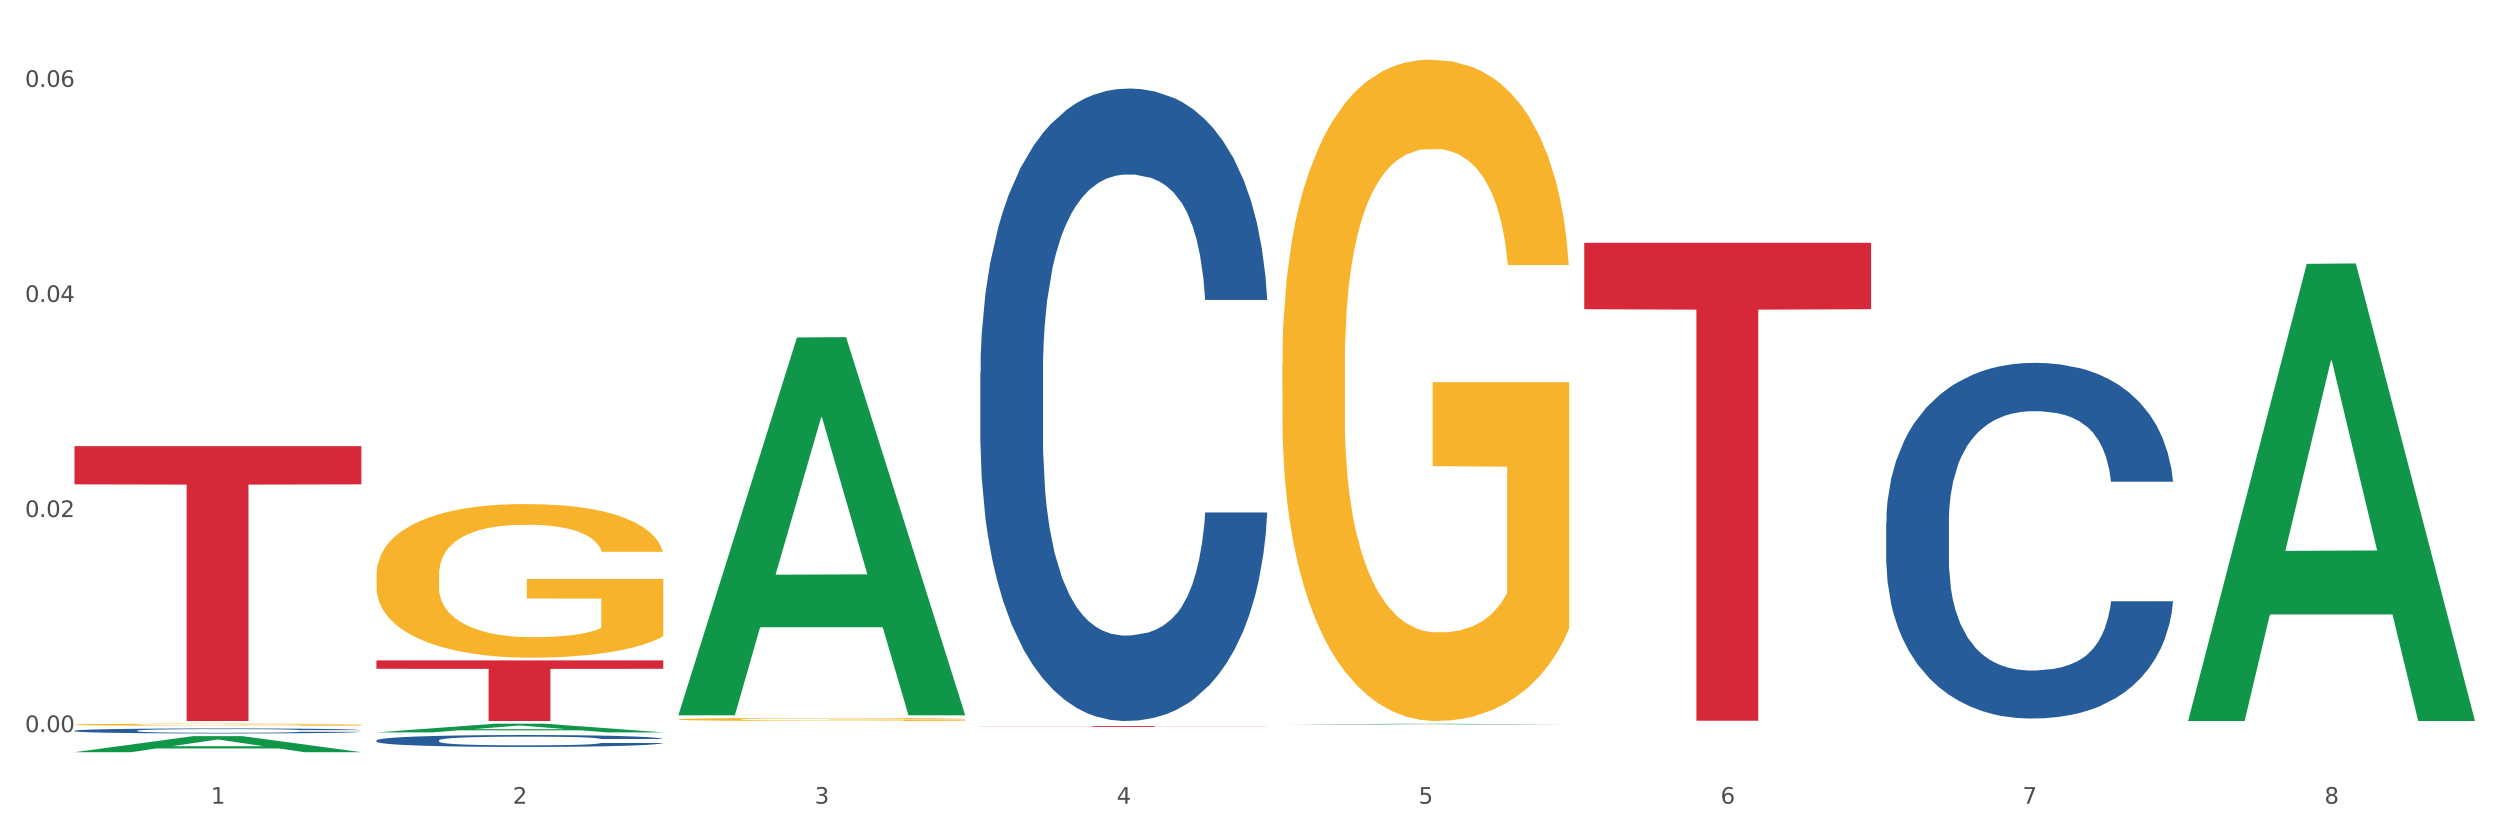 <?xml version="1.0" encoding="utf-8" standalone="no"?>
<!DOCTYPE svg PUBLIC "-//W3C//DTD SVG 1.1//EN"
  "http://www.w3.org/Graphics/SVG/1.1/DTD/svg11.dtd">
<svg xmlns:xlink="http://www.w3.org/1999/xlink" width="1080pt" height="360pt" viewBox="0 0 1080 360" xmlns="http://www.w3.org/2000/svg" version="1.1">
 <rect x="0" y="0" width="1080" height="360" fill="#333333" stroke="none"/>
 <defs>
  <style type="text/css">*{stroke-linejoin: round; stroke-linecap: butt}</style>
 </defs>
 <g id="figure_1">
  <g id="patch_1">
   <path d="M 0 360 
L 1080 360 
L 1080 0 
L 0 0 
z
" style="fill: #ffffff; stroke: #ffffff; stroke-linejoin: miter"/>
  </g>
  <g id="axes_1">
   <g id="matplotlib.axis_1">
    <g id="xtick_1">
     <g id="text_1">
      <!-- 1 -->
      <g style="fill: #4d4d4d" transform="translate(91.082 347.204) scale(0.096 -0.096)">
       <defs>
        <path id="DejaVuSans-31" d="M 794 531 
L 1825 531 
L 1825 4091 
L 703 3866 
L 703 4441 
L 1819 4666 
L 2450 4666 
L 2450 531 
L 3481 531 
L 3481 0 
L 794 0 
L 794 531 
z
" transform="scale(0.016)"/>
       </defs>
       <use xlink:href="#DejaVuSans-31"/>
      </g>
     </g>
    </g>
    <g id="xtick_2">
     <g id="text_2">
      <!-- 2 -->
      <g style="fill: #4d4d4d" transform="translate(221.525 347.204) scale(0.096 -0.096)">
       <defs>
        <path id="DejaVuSans-32" d="M 1228 531 
L 3431 531 
L 3431 0 
L 469 0 
L 469 531 
Q 828 903 1448 1529 
Q 2069 2156 2228 2338 
Q 2531 2678 2651 2914 
Q 2772 3150 2772 3378 
Q 2772 3750 2511 3984 
Q 2250 4219 1831 4219 
Q 1534 4219 1204 4116 
Q 875 4013 500 3803 
L 500 4441 
Q 881 4594 1212 4672 
Q 1544 4750 1819 4750 
Q 2544 4750 2975 4387 
Q 3406 4025 3406 3419 
Q 3406 3131 3298 2873 
Q 3191 2616 2906 2266 
Q 2828 2175 2409 1742 
Q 1991 1309 1228 531 
z
" transform="scale(0.016)"/>
       </defs>
       <use xlink:href="#DejaVuSans-32"/>
      </g>
     </g>
    </g>
    <g id="xtick_3">
     <g id="text_3">
      <!-- 3 -->
      <g style="fill: #4d4d4d" transform="translate(351.968 347.204) scale(0.096 -0.096)">
       <defs>
        <path id="DejaVuSans-33" d="M 2597 2516 
Q 3050 2419 3304 2112 
Q 3559 1806 3559 1356 
Q 3559 666 3084 287 
Q 2609 -91 1734 -91 
Q 1441 -91 1130 -33 
Q 819 25 488 141 
L 488 750 
Q 750 597 1062 519 
Q 1375 441 1716 441 
Q 2309 441 2620 675 
Q 2931 909 2931 1356 
Q 2931 1769 2642 2001 
Q 2353 2234 1838 2234 
L 1294 2234 
L 1294 2753 
L 1863 2753 
Q 2328 2753 2575 2939 
Q 2822 3125 2822 3475 
Q 2822 3834 2567 4026 
Q 2313 4219 1838 4219 
Q 1578 4219 1281 4162 
Q 984 4106 628 3988 
L 628 4550 
Q 988 4650 1302 4700 
Q 1616 4750 1894 4750 
Q 2613 4750 3031 4423 
Q 3450 4097 3450 3541 
Q 3450 3153 3228 2886 
Q 3006 2619 2597 2516 
z
" transform="scale(0.016)"/>
       </defs>
       <use xlink:href="#DejaVuSans-33"/>
      </g>
     </g>
    </g>
    <g id="xtick_4">
     <g id="text_4">
      <!-- 4 -->
      <g style="fill: #4d4d4d" transform="translate(482.412 347.204) scale(0.096 -0.096)">
       <defs>
        <path id="DejaVuSans-34" d="M 2419 4116 
L 825 1625 
L 2419 1625 
L 2419 4116 
z
M 2253 4666 
L 3047 4666 
L 3047 1625 
L 3713 1625 
L 3713 1100 
L 3047 1100 
L 3047 0 
L 2419 0 
L 2419 1100 
L 313 1100 
L 313 1709 
L 2253 4666 
z
" transform="scale(0.016)"/>
       </defs>
       <use xlink:href="#DejaVuSans-34"/>
      </g>
     </g>
    </g>
    <g id="xtick_5">
     <g id="text_5">
      <!-- 5 -->
      <g style="fill: #4d4d4d" transform="translate(612.855 347.204) scale(0.096 -0.096)">
       <defs>
        <path id="DejaVuSans-35" d="M 691 4666 
L 3169 4666 
L 3169 4134 
L 1269 4134 
L 1269 2991 
Q 1406 3038 1543 3061 
Q 1681 3084 1819 3084 
Q 2600 3084 3056 2656 
Q 3513 2228 3513 1497 
Q 3513 744 3044 326 
Q 2575 -91 1722 -91 
Q 1428 -91 1123 -41 
Q 819 9 494 109 
L 494 744 
Q 775 591 1075 516 
Q 1375 441 1709 441 
Q 2250 441 2565 725 
Q 2881 1009 2881 1497 
Q 2881 1984 2565 2268 
Q 2250 2553 1709 2553 
Q 1456 2553 1204 2497 
Q 953 2441 691 2322 
L 691 4666 
z
" transform="scale(0.016)"/>
       </defs>
       <use xlink:href="#DejaVuSans-35"/>
      </g>
     </g>
    </g>
    <g id="xtick_6">
     <g id="text_6">
      <!-- 6 -->
      <g style="fill: #4d4d4d" transform="translate(743.299 347.204) scale(0.096 -0.096)">
       <defs>
        <path id="DejaVuSans-36" d="M 2113 2584 
Q 1688 2584 1439 2293 
Q 1191 2003 1191 1497 
Q 1191 994 1439 701 
Q 1688 409 2113 409 
Q 2538 409 2786 701 
Q 3034 994 3034 1497 
Q 3034 2003 2786 2293 
Q 2538 2584 2113 2584 
z
M 3366 4563 
L 3366 3988 
Q 3128 4100 2886 4159 
Q 2644 4219 2406 4219 
Q 1781 4219 1451 3797 
Q 1122 3375 1075 2522 
Q 1259 2794 1537 2939 
Q 1816 3084 2150 3084 
Q 2853 3084 3261 2657 
Q 3669 2231 3669 1497 
Q 3669 778 3244 343 
Q 2819 -91 2113 -91 
Q 1303 -91 875 529 
Q 447 1150 447 2328 
Q 447 3434 972 4092 
Q 1497 4750 2381 4750 
Q 2619 4750 2861 4703 
Q 3103 4656 3366 4563 
z
" transform="scale(0.016)"/>
       </defs>
       <use xlink:href="#DejaVuSans-36"/>
      </g>
     </g>
    </g>
    <g id="xtick_7">
     <g id="text_7">
      <!-- 7 -->
      <g style="fill: #4d4d4d" transform="translate(873.742 347.204) scale(0.096 -0.096)">
       <defs>
        <path id="DejaVuSans-37" d="M 525 4666 
L 3525 4666 
L 3525 4397 
L 1831 0 
L 1172 0 
L 2766 4134 
L 525 4134 
L 525 4666 
z
" transform="scale(0.016)"/>
       </defs>
       <use xlink:href="#DejaVuSans-37"/>
      </g>
     </g>
    </g>
    <g id="xtick_8">
     <g id="text_8">
      <!-- 8 -->
      <g style="fill: #4d4d4d" transform="translate(1004.185 347.204) scale(0.096 -0.096)">
       <defs>
        <path id="DejaVuSans-38" d="M 2034 2216 
Q 1584 2216 1326 1975 
Q 1069 1734 1069 1313 
Q 1069 891 1326 650 
Q 1584 409 2034 409 
Q 2484 409 2743 651 
Q 3003 894 3003 1313 
Q 3003 1734 2745 1975 
Q 2488 2216 2034 2216 
z
M 1403 2484 
Q 997 2584 770 2862 
Q 544 3141 544 3541 
Q 544 4100 942 4425 
Q 1341 4750 2034 4750 
Q 2731 4750 3128 4425 
Q 3525 4100 3525 3541 
Q 3525 3141 3298 2862 
Q 3072 2584 2669 2484 
Q 3125 2378 3379 2068 
Q 3634 1759 3634 1313 
Q 3634 634 3220 271 
Q 2806 -91 2034 -91 
Q 1263 -91 848 271 
Q 434 634 434 1313 
Q 434 1759 690 2068 
Q 947 2378 1403 2484 
z
M 1172 3481 
Q 1172 3119 1398 2916 
Q 1625 2713 2034 2713 
Q 2441 2713 2670 2916 
Q 2900 3119 2900 3481 
Q 2900 3844 2670 4047 
Q 2441 4250 2034 4250 
Q 1625 4250 1398 4047 
Q 1172 3844 1172 3481 
z
" transform="scale(0.016)"/>
       </defs>
       <use xlink:href="#DejaVuSans-38"/>
      </g>
     </g>
    </g>
    <g id="xtick_9"/>
    <g id="xtick_10"/>
    <g id="xtick_11"/>
    <g id="xtick_12"/>
    <g id="xtick_13"/>
    <g id="xtick_14"/>
    <g id="xtick_15"/>
   </g>
   <g id="matplotlib.axis_2">
    <g id="ytick_1">
     <g id="text_9">
      <!-- 0.00 -->
      <g style="fill: #4d4d4d" transform="translate(10.8 316.275) scale(0.096 -0.096)">
       <defs>
        <path id="DejaVuSans-30" d="M 2034 4250 
Q 1547 4250 1301 3770 
Q 1056 3291 1056 2328 
Q 1056 1369 1301 889 
Q 1547 409 2034 409 
Q 2525 409 2770 889 
Q 3016 1369 3016 2328 
Q 3016 3291 2770 3770 
Q 2525 4250 2034 4250 
z
M 2034 4750 
Q 2819 4750 3233 4129 
Q 3647 3509 3647 2328 
Q 3647 1150 3233 529 
Q 2819 -91 2034 -91 
Q 1250 -91 836 529 
Q 422 1150 422 2328 
Q 422 3509 836 4129 
Q 1250 4750 2034 4750 
z
" transform="scale(0.016)"/>
        <path id="DejaVuSans-2e" d="M 684 794 
L 1344 794 
L 1344 0 
L 684 0 
L 684 794 
z
" transform="scale(0.016)"/>
       </defs>
       <use xlink:href="#DejaVuSans-30"/>
       <use xlink:href="#DejaVuSans-2e" transform="translate(63.623 0)"/>
       <use xlink:href="#DejaVuSans-30" transform="translate(95.41 0)"/>
       <use xlink:href="#DejaVuSans-30" transform="translate(159.033 0)"/>
      </g>
     </g>
    </g>
    <g id="ytick_2">
     <g id="text_10">
      <!-- 0.02 -->
      <g style="fill: #4d4d4d" transform="translate(10.8 223.36) scale(0.096 -0.096)">
       <use xlink:href="#DejaVuSans-30"/>
       <use xlink:href="#DejaVuSans-2e" transform="translate(63.623 0)"/>
       <use xlink:href="#DejaVuSans-30" transform="translate(95.41 0)"/>
       <use xlink:href="#DejaVuSans-32" transform="translate(159.033 0)"/>
      </g>
     </g>
    </g>
    <g id="ytick_3">
     <g id="text_11">
      <!-- 0.04 -->
      <g style="fill: #4d4d4d" transform="translate(10.8 130.446) scale(0.096 -0.096)">
       <use xlink:href="#DejaVuSans-30"/>
       <use xlink:href="#DejaVuSans-2e" transform="translate(63.623 0)"/>
       <use xlink:href="#DejaVuSans-30" transform="translate(95.41 0)"/>
       <use xlink:href="#DejaVuSans-34" transform="translate(159.033 0)"/>
      </g>
     </g>
    </g>
    <g id="ytick_4">
     <g id="text_12">
      <!-- 0.06 -->
      <g style="fill: #4d4d4d" transform="translate(10.8 37.531) scale(0.096 -0.096)">
       <use xlink:href="#DejaVuSans-30"/>
       <use xlink:href="#DejaVuSans-2e" transform="translate(63.623 0)"/>
       <use xlink:href="#DejaVuSans-30" transform="translate(95.41 0)"/>
       <use xlink:href="#DejaVuSans-36" transform="translate(159.033 0)"/>
      </g>
     </g>
    </g>
    <g id="ytick_5"/>
    <g id="ytick_6"/>
    <g id="ytick_7"/>
   </g>
   <g id="PolyCollection_1">
    <path d="M 32.175 324.936 
L 32.303 324.93 
L 83.404 318.008 
L 104.611 318.001 
L 156.096 324.95 
L 131.567 324.95 
L 120.453 323.332 
L 67.691 323.332 
L 67.307 323.358 
L 56.576 324.95 
L 32.175 324.95 
L 32.175 324.936 
L 74.334 322.366 
L 113.81 322.359 
L 94.263 319.482 
L 94.008 319.469 
L 93.752 319.489 
L 74.206 322.359 
L 74.334 322.366 
L 32.175 324.936 
z
" clip-path="url(#p02950d5d4c)" style="fill: #109648"/>
    <path d="M 162.618 248.429 
L 162.765 248.369 
L 162.765 246.186 
L 163.057 244.307 
L 164.52 239.759 
L 166.715 236 
L 168.324 234 
L 169.934 232.363 
L 171.836 230.726 
L 174.177 229.028 
L 178.419 226.542 
L 181.053 225.269 
L 184.272 223.935 
L 190.124 221.995 
L 194.367 220.904 
L 198.756 219.994 
L 205.925 218.903 
L 210.607 218.418 
L 215.581 218.054 
L 221.58 217.811 
L 226.115 217.751 
L 236.064 217.933 
L 244.55 218.478 
L 248.646 218.903 
L 253.913 219.63 
L 256.693 220.115 
L 261.229 221.085 
L 265.91 222.359 
L 269.129 223.45 
L 273.957 225.511 
L 277.615 227.573 
L 280.98 230.119 
L 282.736 231.877 
L 284.052 233.514 
L 285.223 235.394 
L 286.393 238.365 
L 260.058 238.365 
L 259.034 236.243 
L 257.425 234.242 
L 255.084 232.302 
L 253.036 231.089 
L 249.524 229.574 
L 246.305 228.603 
L 242.94 227.876 
L 238.844 227.27 
L 235.625 226.966 
L 231.09 226.724 
L 222.165 226.785 
L 216.166 227.27 
L 212.07 227.876 
L 209.436 228.422 
L 207.095 229.028 
L 204.462 229.877 
L 201.389 231.15 
L 199.195 232.302 
L 197 233.757 
L 195.245 235.212 
L 193.635 236.91 
L 192.319 238.729 
L 191.294 240.608 
L 190.417 242.912 
L 189.685 246.732 
L 189.685 255.038 
L 189.978 256.918 
L 190.709 259.403 
L 191.587 261.283 
L 193.05 263.526 
L 194.367 265.042 
L 196.854 267.225 
L 199.634 269.043 
L 201.828 270.195 
L 204.023 271.166 
L 207.827 272.499 
L 212.07 273.591 
L 215.727 274.258 
L 220.702 274.864 
L 224.067 275.106 
L 226.993 275.228 
L 234.162 275.228 
L 239.283 275.046 
L 244.989 274.621 
L 249.378 274.076 
L 253.036 273.409 
L 257.132 272.317 
L 259.766 271.287 
L 259.766 258.615 
L 227.578 258.555 
L 227.578 250.127 
L 286.54 250.127 
L 286.54 274.864 
L 284.052 276.137 
L 281.273 277.289 
L 278.346 278.32 
L 273.957 279.593 
L 268.69 280.806 
L 264.008 281.654 
L 259.034 282.382 
L 253.182 283.049 
L 245.574 283.655 
L 240.892 283.898 
L 235.04 284.08 
L 228.164 284.14 
L 222.165 284.019 
L 216.313 283.716 
L 210.168 283.17 
L 204.169 282.382 
L 199.634 281.594 
L 195.098 280.624 
L 190.27 279.351 
L 186.466 278.138 
L 183.54 277.047 
L 180.321 275.652 
L 176.81 273.833 
L 174.177 272.196 
L 171.836 270.499 
L 169.348 268.316 
L 167.593 266.436 
L 165.837 264.072 
L 164.813 262.314 
L 163.643 259.585 
L 162.765 255.766 
L 162.618 248.429 
z
" clip-path="url(#p02950d5d4c)" style="fill: #f7b32b"/>
    <path d="M 293.062 310.772 
L 293.208 310.771 
L 293.208 310.728 
L 293.501 310.69 
L 294.964 310.6 
L 297.158 310.526 
L 298.768 310.486 
L 300.377 310.453 
L 302.279 310.421 
L 304.62 310.387 
L 308.863 310.338 
L 311.496 310.313 
L 314.715 310.286 
L 320.567 310.248 
L 324.81 310.226 
L 329.199 310.208 
L 336.368 310.186 
L 341.05 310.177 
L 346.025 310.17 
L 352.023 310.165 
L 356.559 310.164 
L 366.507 310.167 
L 374.993 310.178 
L 379.09 310.186 
L 384.357 310.201 
L 387.137 310.211 
L 391.672 310.23 
L 396.354 310.255 
L 399.573 310.277 
L 404.401 310.318 
L 408.058 310.358 
L 411.423 310.409 
L 413.179 310.444 
L 414.496 310.476 
L 415.666 310.514 
L 416.837 310.573 
L 390.502 310.573 
L 389.477 310.53 
L 387.868 310.491 
L 385.527 310.452 
L 383.479 310.428 
L 379.968 310.398 
L 376.749 310.379 
L 373.384 310.364 
L 369.287 310.352 
L 366.069 310.346 
L 361.533 310.342 
L 352.608 310.343 
L 346.61 310.352 
L 342.513 310.364 
L 339.88 310.375 
L 337.539 310.387 
L 334.905 310.404 
L 331.833 310.429 
L 329.638 310.452 
L 327.444 310.481 
L 325.688 310.51 
L 324.079 310.544 
L 322.762 310.58 
L 321.738 310.617 
L 320.86 310.663 
L 320.128 310.738 
L 320.128 310.903 
L 320.421 310.941 
L 321.153 310.99 
L 322.03 311.027 
L 323.493 311.072 
L 324.81 311.102 
L 327.297 311.145 
L 330.077 311.181 
L 332.272 311.204 
L 334.466 311.223 
L 338.27 311.25 
L 342.513 311.271 
L 346.171 311.284 
L 351.145 311.296 
L 354.51 311.301 
L 357.436 311.304 
L 364.605 311.304 
L 369.726 311.3 
L 375.432 311.292 
L 379.821 311.281 
L 383.479 311.268 
L 387.576 311.246 
L 390.209 311.226 
L 390.209 310.974 
L 358.022 310.973 
L 358.022 310.806 
L 416.983 310.806 
L 416.983 311.296 
L 414.496 311.322 
L 411.716 311.345 
L 408.79 311.365 
L 404.401 311.39 
L 399.134 311.414 
L 394.452 311.431 
L 389.477 311.446 
L 383.625 311.459 
L 376.017 311.471 
L 371.336 311.476 
L 365.483 311.479 
L 358.607 311.48 
L 352.608 311.478 
L 346.756 311.472 
L 340.611 311.461 
L 334.613 311.446 
L 330.077 311.43 
L 325.542 311.411 
L 320.714 311.385 
L 316.91 311.361 
L 313.984 311.34 
L 310.765 311.312 
L 307.253 311.276 
L 304.62 311.244 
L 302.279 311.21 
L 299.792 311.167 
L 298.036 311.129 
L 296.281 311.082 
L 295.256 311.048 
L 294.086 310.993 
L 293.208 310.918 
L 293.062 310.772 
z
" clip-path="url(#p02950d5d4c)" style="fill: #f7b32b"/>
    <path d="M 553.949 157.791 
L 554.095 157.53 
L 554.095 148.137 
L 554.388 140.048 
L 555.851 120.478 
L 558.045 104.3 
L 559.655 95.689 
L 561.264 88.644 
L 563.166 81.599 
L 565.507 74.293 
L 569.75 63.595 
L 572.383 58.115 
L 575.602 52.375 
L 581.454 44.025 
L 585.697 39.328 
L 590.086 35.414 
L 597.255 30.717 
L 601.937 28.63 
L 606.911 27.064 
L 612.91 26.02 
L 617.445 25.759 
L 627.394 26.542 
L 635.88 28.891 
L 639.977 30.717 
L 645.244 33.848 
L 648.023 35.936 
L 652.559 40.111 
L 657.241 45.59 
L 660.459 50.287 
L 665.287 59.159 
L 668.945 68.031 
L 672.31 78.99 
L 674.066 86.557 
L 675.383 93.602 
L 676.553 101.691 
L 677.724 114.477 
L 651.388 114.477 
L 650.364 105.344 
L 648.755 96.733 
L 646.414 88.383 
L 644.366 83.165 
L 640.854 76.641 
L 637.636 72.466 
L 634.271 69.335 
L 630.174 66.726 
L 626.955 65.421 
L 622.42 64.377 
L 613.495 64.638 
L 607.497 66.726 
L 603.4 69.335 
L 600.767 71.684 
L 598.426 74.293 
L 595.792 77.946 
L 592.72 83.426 
L 590.525 88.383 
L 588.331 94.646 
L 586.575 100.908 
L 584.965 108.214 
L 583.649 116.042 
L 582.625 124.131 
L 581.747 134.046 
L 581.015 150.485 
L 581.015 186.233 
L 581.308 194.322 
L 582.039 205.02 
L 582.917 213.109 
L 584.38 222.763 
L 585.697 229.287 
L 588.184 238.68 
L 590.964 246.508 
L 593.159 251.466 
L 595.353 255.641 
L 599.157 261.381 
L 603.4 266.078 
L 607.058 268.949 
L 612.032 271.558 
L 615.397 272.602 
L 618.323 273.123 
L 625.492 273.123 
L 630.613 272.341 
L 636.319 270.514 
L 640.708 268.166 
L 644.366 265.295 
L 648.462 260.599 
L 651.096 256.163 
L 651.096 201.628 
L 618.908 201.367 
L 618.908 165.097 
L 677.87 165.097 
L 677.87 271.558 
L 675.383 277.037 
L 672.603 281.995 
L 669.677 286.431 
L 665.287 291.911 
L 660.02 297.129 
L 655.339 300.782 
L 650.364 303.913 
L 644.512 306.784 
L 636.904 309.393 
L 632.222 310.437 
L 626.37 311.22 
L 619.494 311.48 
L 613.495 310.959 
L 607.643 309.654 
L 601.498 307.306 
L 595.5 303.913 
L 590.964 300.521 
L 586.429 296.346 
L 581.6 290.867 
L 577.796 285.648 
L 574.87 280.951 
L 571.652 274.95 
L 568.14 267.122 
L 565.507 260.077 
L 563.166 252.771 
L 560.679 243.377 
L 558.923 235.288 
L 557.167 225.112 
L 556.143 217.545 
L 554.973 205.803 
L 554.095 189.364 
L 553.949 157.791 
z
" clip-path="url(#p02950d5d4c)" style="fill: #f7b32b"/>
    <path d="M 814.835 225.795 
L 814.982 225.655 
L 814.982 221.725 
L 815.421 216.393 
L 817.033 206.569 
L 819.083 199.132 
L 822.599 190.431 
L 824.503 186.782 
L 826.993 182.713 
L 832.12 176.117 
L 837.979 170.504 
L 842.08 167.416 
L 845.157 165.452 
L 852.041 161.943 
L 855.996 160.4 
L 860.097 159.137 
L 863.613 158.295 
L 869.472 157.312 
L 874.159 156.891 
L 879.579 156.751 
L 884.12 156.891 
L 890.126 157.453 
L 898.914 159.137 
L 902.283 160.119 
L 906.824 161.803 
L 911.512 164.048 
L 915.32 166.294 
L 919.714 169.521 
L 924.255 173.731 
L 928.65 179.064 
L 931.726 183.976 
L 934.216 189.168 
L 936.413 195.483 
L 938.024 202.359 
L 938.757 208.113 
L 911.951 208.113 
L 911.219 202.921 
L 909.754 197.307 
L 908.289 193.518 
L 906.678 190.431 
L 904.188 186.923 
L 901.99 184.677 
L 898.328 182.011 
L 894.959 180.327 
L 892.176 179.345 
L 888.807 178.503 
L 881.63 177.661 
L 876.503 177.661 
L 873.28 177.941 
L 869.326 178.643 
L 865.957 179.625 
L 862.002 181.309 
L 858.926 183.134 
L 855.849 185.519 
L 854.092 187.203 
L 851.455 190.291 
L 849.697 192.817 
L 847.354 197.167 
L 846.035 200.254 
L 843.692 208.253 
L 842.666 214.147 
L 842.227 218.217 
L 841.934 222.708 
L 841.934 244.6 
L 842.813 254.423 
L 843.545 258.633 
L 844.717 263.405 
L 846.914 269.579 
L 850.137 275.614 
L 853.506 279.964 
L 856.289 282.63 
L 858.926 284.595 
L 861.562 286.139 
L 864.785 287.542 
L 867.421 288.384 
L 871.376 289.226 
L 876.064 289.647 
L 879.726 289.647 
L 887.196 288.945 
L 890.565 288.244 
L 893.788 287.261 
L 897.303 285.718 
L 900.086 284.034 
L 901.697 282.771 
L 904.334 280.104 
L 906.385 277.298 
L 908.142 274.07 
L 909.314 271.263 
L 910.633 267.053 
L 911.658 262.282 
L 911.951 259.756 
L 938.757 259.756 
L 938.171 264.808 
L 937.145 269.72 
L 935.095 276.315 
L 933.483 280.104 
L 930.993 284.735 
L 928.357 288.665 
L 924.695 293.015 
L 921.326 296.243 
L 917.81 299.049 
L 914.002 301.575 
L 907.117 305.084 
L 904.627 306.066 
L 899.354 307.75 
L 895.252 308.732 
L 889.247 309.715 
L 883.095 310.276 
L 876.65 310.416 
L 870.937 310.136 
L 864.638 309.294 
L 860.683 308.452 
L 856.289 307.189 
L 851.162 305.224 
L 846.328 302.838 
L 841.788 300.032 
L 837.54 296.804 
L 833.585 293.155 
L 828.458 287.121 
L 824.649 281.227 
L 821.866 275.754 
L 819.962 271.123 
L 818.058 265.229 
L 817.033 261.159 
L 815.421 251.336 
L 814.835 242.214 
L 814.835 225.795 
z
" clip-path="url(#p02950d5d4c)" style="fill: #255c99"/>
    <path d="M 423.505 161.012 
L 423.652 160.762 
L 423.652 153.776 
L 424.091 144.293 
L 425.702 126.826 
L 427.753 113.601 
L 431.269 98.13 
L 433.173 91.642 
L 435.663 84.405 
L 440.79 72.677 
L 446.649 62.696 
L 450.75 57.206 
L 453.826 53.713 
L 460.711 47.474 
L 464.666 44.73 
L 468.767 42.484 
L 472.283 40.987 
L 478.142 39.24 
L 482.829 38.491 
L 488.249 38.242 
L 492.79 38.491 
L 498.795 39.489 
L 507.584 42.484 
L 510.953 44.23 
L 515.494 47.225 
L 520.181 51.217 
L 523.99 55.21 
L 528.384 60.949 
L 532.925 68.435 
L 537.319 77.917 
L 540.395 86.651 
L 542.886 95.884 
L 545.083 107.113 
L 546.694 119.34 
L 547.426 129.571 
L 520.621 129.571 
L 519.888 120.338 
L 518.424 110.357 
L 516.959 103.619 
L 515.348 98.13 
L 512.857 91.891 
L 510.66 87.899 
L 506.998 83.158 
L 503.629 80.163 
L 500.846 78.417 
L 497.477 76.919 
L 490.3 75.422 
L 485.173 75.422 
L 481.95 75.921 
L 477.995 77.169 
L 474.626 78.916 
L 470.671 81.91 
L 467.595 85.154 
L 464.519 89.396 
L 462.762 92.39 
L 460.125 97.88 
L 458.367 102.372 
L 456.024 110.107 
L 454.705 115.597 
L 452.362 129.82 
L 451.336 140.301 
L 450.897 147.537 
L 450.604 155.522 
L 450.604 194.449 
L 451.483 211.917 
L 452.215 219.403 
L 453.387 227.887 
L 455.584 238.866 
L 458.807 249.596 
L 462.176 257.332 
L 464.959 262.073 
L 467.595 265.566 
L 470.232 268.311 
L 473.455 270.807 
L 476.091 272.304 
L 480.046 273.801 
L 484.733 274.55 
L 488.395 274.55 
L 495.866 273.302 
L 499.235 272.054 
L 502.457 270.308 
L 505.973 267.563 
L 508.756 264.568 
L 510.367 262.322 
L 513.004 257.581 
L 515.055 252.591 
L 516.812 246.851 
L 517.984 241.861 
L 519.302 234.375 
L 520.328 225.891 
L 520.621 221.399 
L 547.426 221.399 
L 546.84 230.382 
L 545.815 239.116 
L 543.764 250.844 
L 542.153 257.581 
L 539.663 265.816 
L 537.026 272.803 
L 533.364 280.538 
L 529.995 286.278 
L 526.48 291.268 
L 522.671 295.76 
L 515.787 301.998 
L 513.297 303.745 
L 508.024 306.739 
L 503.922 308.486 
L 497.917 310.233 
L 491.764 311.231 
L 485.319 311.48 
L 479.607 310.981 
L 473.308 309.484 
L 469.353 307.987 
L 464.959 305.741 
L 459.832 302.248 
L 454.998 298.006 
L 450.457 293.015 
L 446.209 287.276 
L 442.255 280.788 
L 437.128 270.058 
L 433.319 259.578 
L 430.536 249.846 
L 428.632 241.611 
L 426.728 231.131 
L 425.702 223.894 
L 424.091 206.427 
L 423.505 190.207 
L 423.505 161.012 
z
" clip-path="url(#p02950d5d4c)" style="fill: #255c99"/>
    <path d="M 162.618 319.844 
L 162.765 319.839 
L 162.765 319.708 
L 163.204 319.529 
L 164.816 319.2 
L 166.866 318.951 
L 170.382 318.66 
L 172.286 318.537 
L 174.776 318.401 
L 179.903 318.18 
L 185.762 317.992 
L 189.863 317.889 
L 192.94 317.823 
L 199.824 317.706 
L 203.779 317.654 
L 207.88 317.612 
L 211.396 317.583 
L 217.255 317.55 
L 221.942 317.536 
L 227.362 317.532 
L 231.903 317.536 
L 237.909 317.555 
L 246.697 317.612 
L 250.066 317.644 
L 254.607 317.701 
L 259.295 317.776 
L 263.103 317.851 
L 267.497 317.959 
L 272.038 318.1 
L 276.433 318.279 
L 279.509 318.443 
L 281.999 318.617 
L 284.196 318.829 
L 285.807 319.059 
L 286.54 319.252 
L 259.734 319.252 
L 259.002 319.078 
L 257.537 318.89 
L 256.072 318.763 
L 254.461 318.66 
L 251.971 318.542 
L 249.773 318.467 
L 246.111 318.378 
L 242.742 318.321 
L 239.959 318.288 
L 236.59 318.26 
L 229.413 318.232 
L 224.286 318.232 
L 221.064 318.241 
L 217.109 318.265 
L 213.74 318.298 
L 209.785 318.354 
L 206.709 318.415 
L 203.633 318.495 
L 201.875 318.552 
L 199.238 318.655 
L 197.48 318.74 
L 195.137 318.885 
L 193.818 318.989 
L 191.475 319.257 
L 190.449 319.454 
L 190.01 319.59 
L 189.717 319.741 
L 189.717 320.474 
L 190.596 320.803 
L 191.328 320.944 
L 192.5 321.104 
L 194.697 321.311 
L 197.92 321.513 
L 201.289 321.658 
L 204.072 321.748 
L 206.709 321.813 
L 209.345 321.865 
L 212.568 321.912 
L 215.204 321.94 
L 219.159 321.969 
L 223.847 321.983 
L 227.509 321.983 
L 234.979 321.959 
L 238.348 321.936 
L 241.571 321.903 
L 245.086 321.851 
L 247.869 321.795 
L 249.48 321.752 
L 252.117 321.663 
L 254.168 321.569 
L 255.926 321.461 
L 257.097 321.367 
L 258.416 321.226 
L 259.441 321.066 
L 259.734 320.982 
L 286.54 320.982 
L 285.954 321.151 
L 284.928 321.315 
L 282.878 321.536 
L 281.266 321.663 
L 278.776 321.818 
L 276.14 321.95 
L 272.478 322.095 
L 269.109 322.204 
L 265.593 322.298 
L 261.785 322.382 
L 254.9 322.5 
L 252.41 322.533 
L 247.137 322.589 
L 243.035 322.622 
L 237.03 322.655 
L 230.878 322.674 
L 224.433 322.678 
L 218.72 322.669 
L 212.421 322.641 
L 208.466 322.612 
L 204.072 322.57 
L 198.945 322.504 
L 194.111 322.424 
L 189.571 322.33 
L 185.323 322.222 
L 181.368 322.1 
L 176.241 321.898 
L 172.432 321.701 
L 169.649 321.517 
L 167.745 321.362 
L 165.841 321.165 
L 164.816 321.029 
L 163.204 320.7 
L 162.618 320.394 
L 162.618 319.844 
z
" clip-path="url(#p02950d5d4c)" style="fill: #255c99"/>
    <path d="M 32.175 315.66 
L 32.321 315.658 
L 32.321 315.603 
L 32.761 315.527 
L 34.372 315.389 
L 36.423 315.284 
L 39.938 315.161 
L 41.843 315.11 
L 44.333 315.052 
L 49.46 314.959 
L 55.319 314.88 
L 59.42 314.836 
L 62.496 314.809 
L 69.381 314.759 
L 73.336 314.737 
L 77.437 314.72 
L 80.953 314.708 
L 86.812 314.694 
L 91.499 314.688 
L 96.919 314.686 
L 101.46 314.688 
L 107.465 314.696 
L 116.254 314.72 
L 119.623 314.734 
L 124.164 314.757 
L 128.851 314.789 
L 132.66 314.821 
L 137.054 314.866 
L 141.595 314.926 
L 145.989 315.001 
L 149.065 315.07 
L 151.555 315.143 
L 153.753 315.232 
L 155.364 315.329 
L 156.096 315.411 
L 129.291 315.411 
L 128.558 315.337 
L 127.093 315.258 
L 125.629 315.205 
L 124.017 315.161 
L 121.527 315.112 
L 119.33 315.08 
L 115.668 315.042 
L 112.299 315.019 
L 109.516 315.005 
L 106.147 314.993 
L 98.969 314.981 
L 93.843 314.981 
L 90.62 314.985 
L 86.665 314.995 
L 83.296 315.009 
L 79.341 315.032 
L 76.265 315.058 
L 73.189 315.092 
L 71.431 315.116 
L 68.795 315.159 
L 67.037 315.195 
L 64.693 315.256 
L 63.375 315.3 
L 61.031 315.413 
L 60.006 315.496 
L 59.567 315.553 
L 59.274 315.616 
L 59.274 315.925 
L 60.152 316.064 
L 60.885 316.123 
L 62.057 316.191 
L 64.254 316.278 
L 67.476 316.363 
L 70.845 316.424 
L 73.629 316.462 
L 76.265 316.49 
L 78.902 316.511 
L 82.124 316.531 
L 84.761 316.543 
L 88.716 316.555 
L 93.403 316.561 
L 97.065 316.561 
L 104.536 316.551 
L 107.905 316.541 
L 111.127 316.527 
L 114.643 316.505 
L 117.426 316.482 
L 119.037 316.464 
L 121.674 316.426 
L 123.724 316.387 
L 125.482 316.341 
L 126.654 316.301 
L 127.972 316.242 
L 128.998 316.175 
L 129.291 316.139 
L 156.096 316.139 
L 155.51 316.21 
L 154.485 316.28 
L 152.434 316.373 
L 150.823 316.426 
L 148.333 316.492 
L 145.696 316.547 
L 142.034 316.608 
L 138.665 316.654 
L 135.15 316.693 
L 131.341 316.729 
L 124.457 316.779 
L 121.967 316.792 
L 116.693 316.816 
L 112.592 316.83 
L 106.586 316.844 
L 100.434 316.852 
L 93.989 316.854 
L 88.276 316.85 
L 81.978 316.838 
L 78.023 316.826 
L 73.629 316.808 
L 68.502 316.781 
L 63.668 316.747 
L 59.127 316.707 
L 54.879 316.662 
L 50.924 316.61 
L 45.798 316.525 
L 41.989 316.442 
L 39.206 316.365 
L 37.302 316.3 
L 35.398 316.216 
L 34.372 316.159 
L 32.761 316.02 
L 32.175 315.892 
L 32.175 315.66 
z
" clip-path="url(#p02950d5d4c)" style="fill: #255c99"/>
    <path d="M 32.175 192.737 
L 156.096 192.737 
L 156.096 209.239 
L 107.35 209.35 
L 107.35 311.48 
L 80.628 311.48 
L 80.628 209.35 
L 32.175 209.239 
L 32.175 192.849 
L 32.175 192.737 
z
" clip-path="url(#p02950d5d4c)" style="fill: #d62839"/>
    <path d="M 162.618 285.288 
L 286.54 285.288 
L 286.54 288.928 
L 237.793 288.952 
L 237.793 311.48 
L 211.071 311.48 
L 211.071 288.952 
L 162.618 288.928 
L 162.618 285.312 
L 162.618 285.288 
z
" clip-path="url(#p02950d5d4c)" style="fill: #d62839"/>
    <path d="M 423.505 313.639 
L 547.426 313.639 
L 547.426 313.692 
L 498.68 313.693 
L 498.68 314.022 
L 471.958 314.022 
L 471.958 313.693 
L 423.505 313.692 
L 423.505 313.639 
L 423.505 313.639 
z
" clip-path="url(#p02950d5d4c)" style="fill: #d62839"/>
    <path d="M 32.175 313.049 
L 32.321 313.048 
L 32.321 313.018 
L 32.614 312.992 
L 34.077 312.93 
L 36.272 312.878 
L 37.881 312.851 
L 39.49 312.828 
L 41.392 312.806 
L 43.733 312.783 
L 47.976 312.749 
L 50.61 312.731 
L 53.828 312.713 
L 59.681 312.686 
L 63.923 312.671 
L 68.313 312.659 
L 75.482 312.644 
L 80.163 312.637 
L 85.138 312.632 
L 91.136 312.629 
L 95.672 312.628 
L 105.621 312.63 
L 114.106 312.638 
L 118.203 312.644 
L 123.47 312.654 
L 126.25 312.66 
L 130.785 312.674 
L 135.467 312.691 
L 138.686 312.706 
L 143.514 312.734 
L 147.172 312.763 
L 150.537 312.798 
L 152.292 312.822 
L 153.609 312.844 
L 154.779 312.87 
L 155.95 312.911 
L 129.615 312.911 
L 128.591 312.882 
L 126.981 312.854 
L 124.64 312.828 
L 122.592 312.811 
L 119.081 312.79 
L 115.862 312.777 
L 112.497 312.767 
L 108.4 312.759 
L 105.182 312.754 
L 100.646 312.751 
L 91.722 312.752 
L 85.723 312.759 
L 81.626 312.767 
L 78.993 312.774 
L 76.652 312.783 
L 74.019 312.794 
L 70.946 312.812 
L 68.752 312.828 
L 66.557 312.847 
L 64.801 312.867 
L 63.192 312.891 
L 61.875 312.916 
L 60.851 312.941 
L 59.973 312.973 
L 59.242 313.025 
L 59.242 313.139 
L 59.534 313.165 
L 60.266 313.199 
L 61.144 313.225 
L 62.607 313.256 
L 63.923 313.277 
L 66.411 313.307 
L 69.19 313.331 
L 71.385 313.347 
L 73.58 313.361 
L 77.384 313.379 
L 81.626 313.394 
L 85.284 313.403 
L 90.259 313.411 
L 93.624 313.415 
L 96.55 313.416 
L 103.719 313.416 
L 108.839 313.414 
L 114.545 313.408 
L 118.934 313.4 
L 122.592 313.391 
L 126.689 313.376 
L 129.322 313.362 
L 129.322 313.188 
L 97.135 313.188 
L 97.135 313.072 
L 156.096 313.072 
L 156.096 313.411 
L 153.609 313.429 
L 150.829 313.445 
L 147.903 313.459 
L 143.514 313.476 
L 138.247 313.493 
L 133.565 313.504 
L 128.591 313.514 
L 122.738 313.524 
L 115.131 313.532 
L 110.449 313.535 
L 104.596 313.538 
L 97.72 313.539 
L 91.722 313.537 
L 85.869 313.533 
L 79.724 313.525 
L 73.726 313.514 
L 69.19 313.504 
L 64.655 313.49 
L 59.827 313.473 
L 56.023 313.456 
L 53.097 313.441 
L 49.878 313.422 
L 46.367 313.397 
L 43.733 313.375 
L 41.392 313.351 
L 38.905 313.321 
L 37.149 313.296 
L 35.394 313.263 
L 34.37 313.239 
L 33.199 313.202 
L 32.321 313.149 
L 32.175 313.049 
z
" clip-path="url(#p02950d5d4c)" style="fill: #f7b32b"/>
    <path d="M 684.392 104.885 
L 808.313 104.885 
L 808.313 133.576 
L 759.567 133.77 
L 759.567 311.347 
L 732.845 311.347 
L 732.845 133.77 
L 684.392 133.576 
L 684.392 105.078 
L 684.392 104.885 
z
" clip-path="url(#p02950d5d4c)" style="fill: #d62839"/>
    <path d="M 162.618 316.377 
L 162.746 316.374 
L 213.848 312.631 
L 235.055 312.628 
L 286.54 316.384 
L 262.011 316.384 
L 250.896 315.509 
L 198.134 315.509 
L 197.751 315.524 
L 187.019 316.384 
L 162.618 316.384 
L 162.618 316.377 
L 204.777 314.987 
L 244.253 314.984 
L 224.707 313.429 
L 224.451 313.422 
L 224.196 313.432 
L 204.649 314.984 
L 204.777 314.987 
L 162.618 316.377 
z
" clip-path="url(#p02950d5d4c)" style="fill: #109648"/>
    <path d="M 945.279 311.109 
L 945.407 310.924 
L 996.508 113.985 
L 1017.715 113.8 
L 1069.2 311.48 
L 1044.671 311.48 
L 1033.557 265.448 
L 980.794 265.448 
L 980.411 266.19 
L 969.68 311.48 
L 945.279 311.48 
L 945.279 311.109 
L 987.438 237.977 
L 1026.913 237.791 
L 1007.367 155.935 
L 1007.112 155.563 
L 1006.856 156.12 
L 987.31 237.791 
L 987.438 237.977 
L 945.279 311.109 
z
" clip-path="url(#p02950d5d4c)" style="fill: #109648"/>
    <path d="M 553.949 313.009 
L 554.076 313.009 
L 605.178 312.679 
L 626.385 312.678 
L 677.87 313.01 
L 653.341 313.01 
L 642.226 312.933 
L 589.464 312.933 
L 589.081 312.934 
L 578.35 313.01 
L 553.949 313.01 
L 553.949 313.009 
L 596.107 312.887 
L 635.583 312.886 
L 616.037 312.749 
L 615.781 312.749 
L 615.526 312.749 
L 595.98 312.886 
L 596.107 312.887 
L 553.949 313.009 
z
" clip-path="url(#p02950d5d4c)" style="fill: #109648"/>
    <path d="M 293.062 308.709 
L 293.19 308.556 
L 344.291 145.785 
L 365.498 145.631 
L 416.983 309.016 
L 392.454 309.016 
L 381.34 270.97 
L 328.577 270.97 
L 328.194 271.583 
L 317.463 309.016 
L 293.062 309.016 
L 293.062 308.709 
L 335.221 248.265 
L 374.696 248.111 
L 355.15 180.456 
L 354.895 180.149 
L 354.639 180.61 
L 335.093 248.111 
L 335.221 248.265 
L 293.062 308.709 
z
" clip-path="url(#p02950d5d4c)" style="fill: #109648"/>
   </g>
  </g>
 </g>
 <defs>
  <clipPath id="p02950d5d4c">
   <rect x="32.175" y="10.8" width="1037.025" height="329.109"/>
  </clipPath>
 </defs>
</svg>
